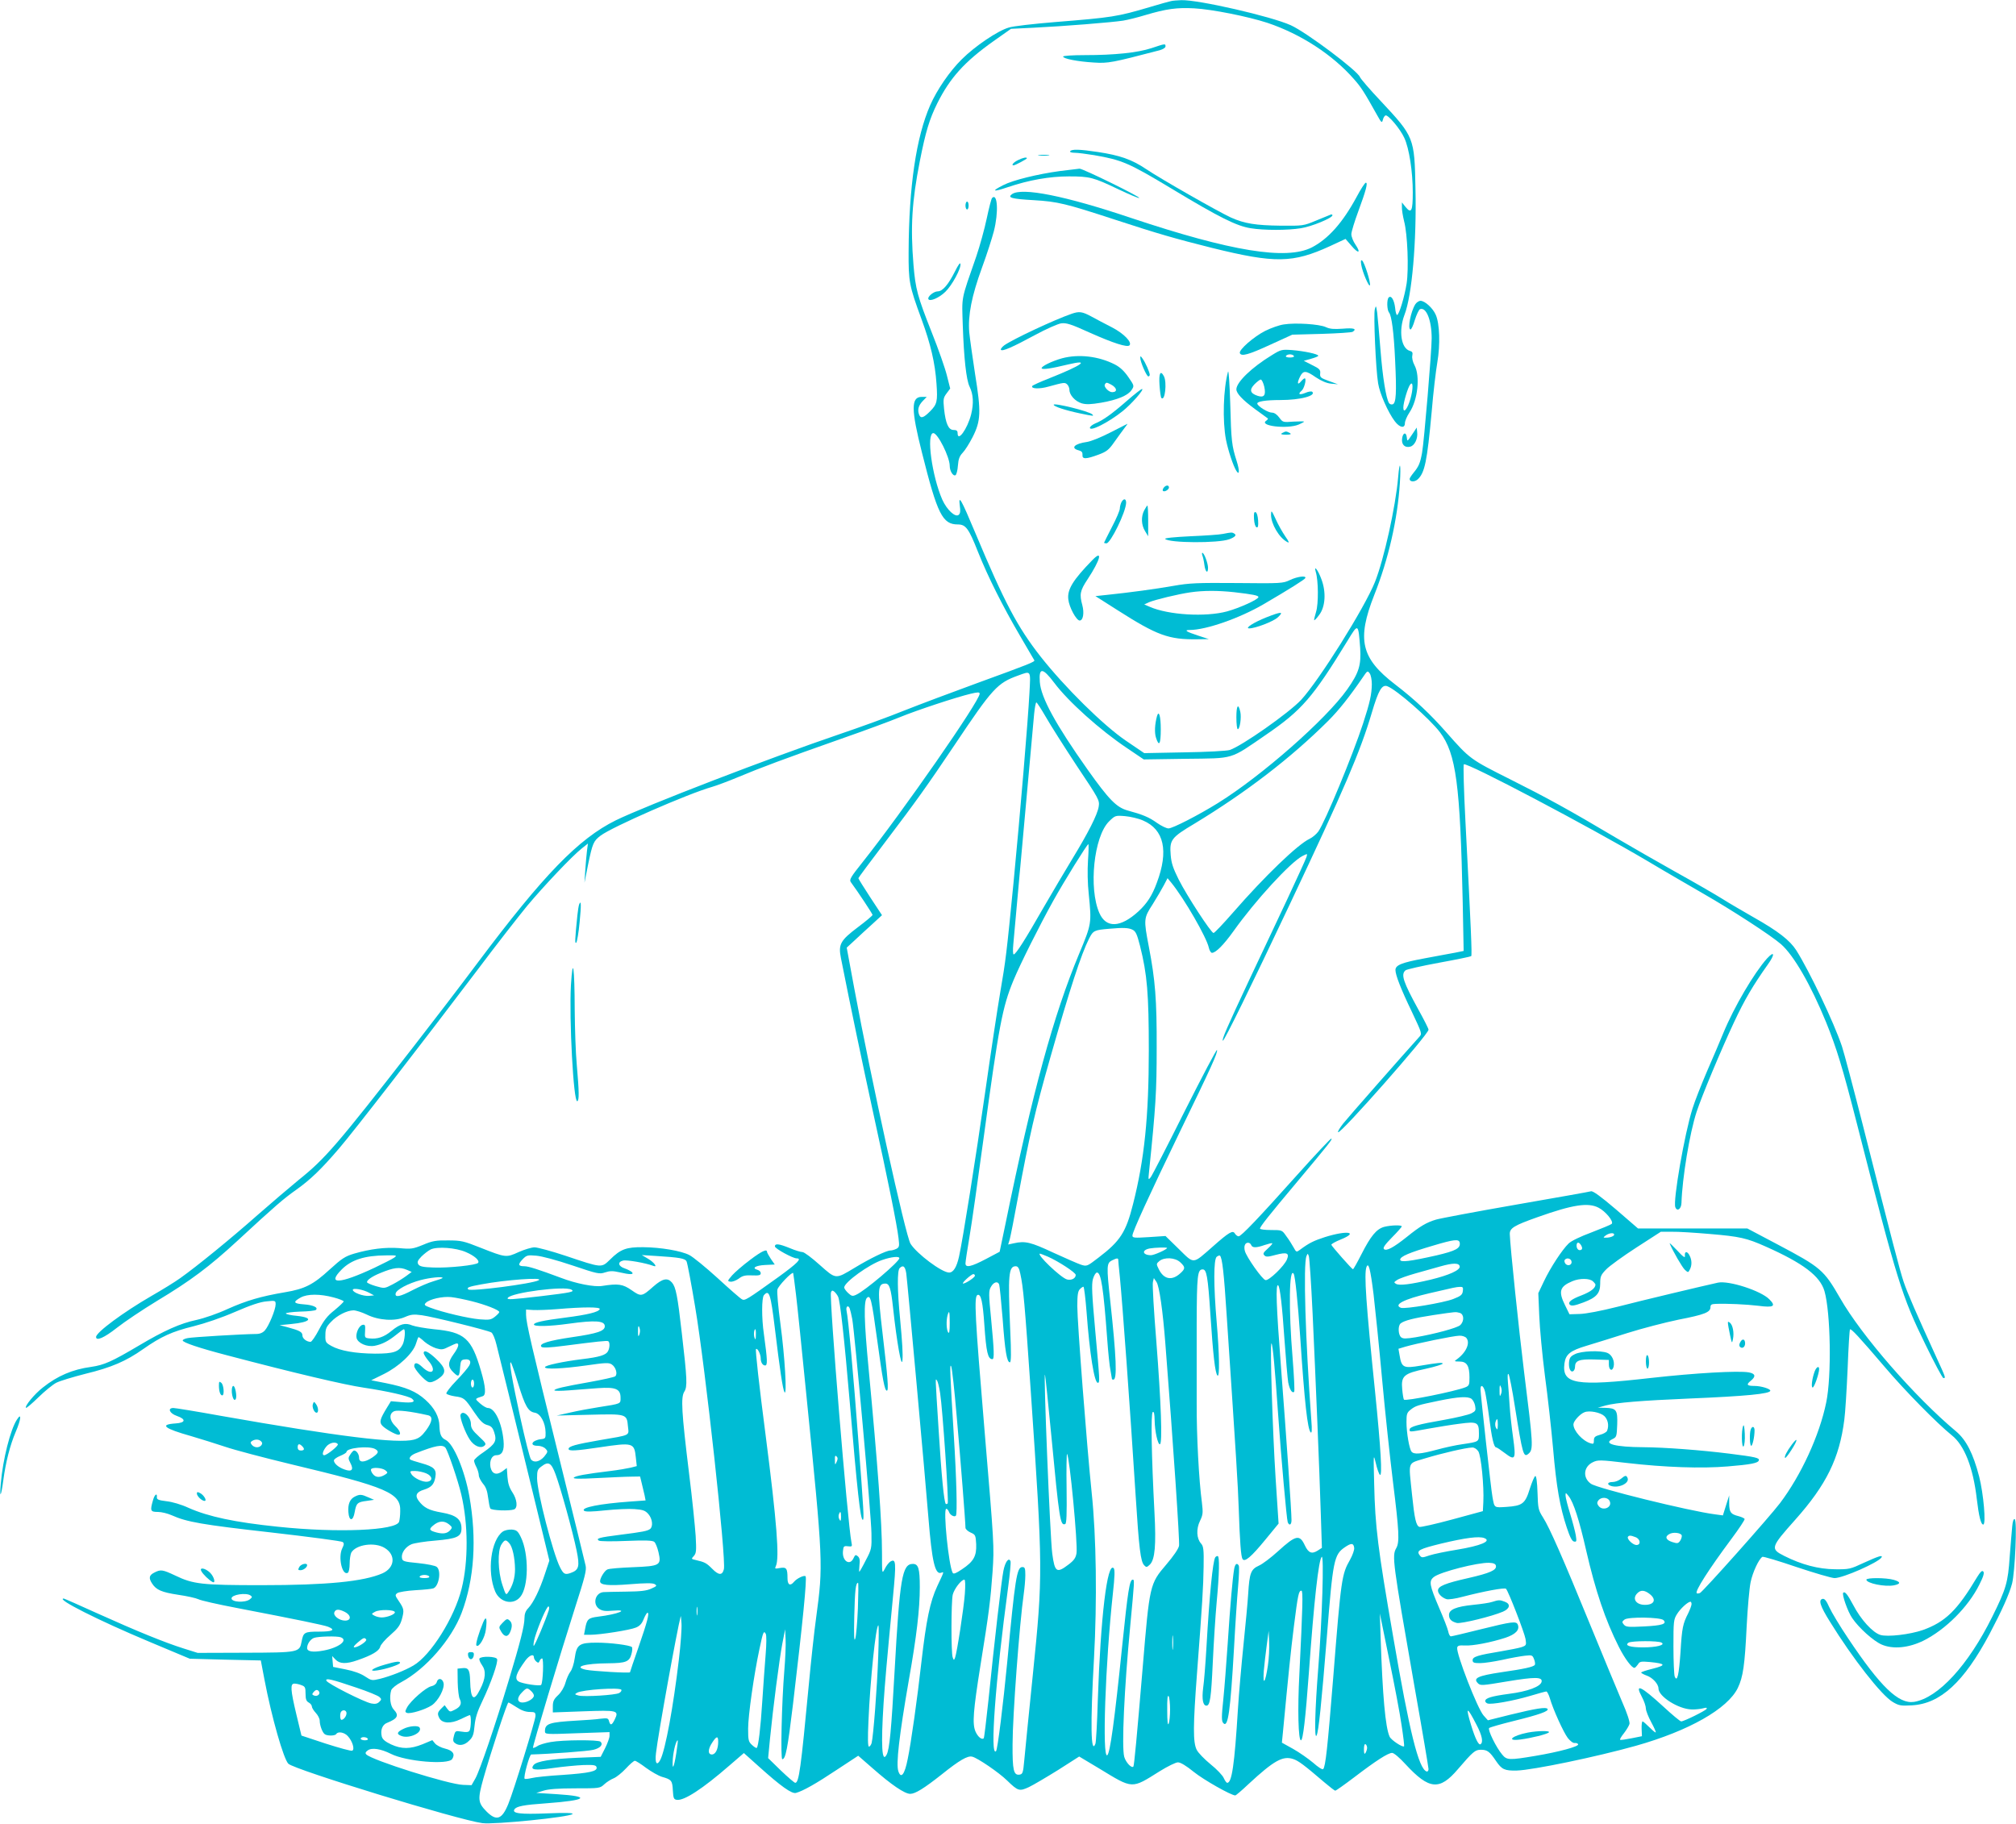 <?xml version="1.0" standalone="no"?>
<!DOCTYPE svg PUBLIC "-//W3C//DTD SVG 20010904//EN"
 "http://www.w3.org/TR/2001/REC-SVG-20010904/DTD/svg10.dtd">
<svg version="1.0" xmlns="http://www.w3.org/2000/svg"
 width="1280pt" height="1158pt" viewBox="0 0 1280 1158"
 preserveAspectRatio="xMidYMid meet">
<g transform="translate(0,1158) scale(0.1,-0.1)"
fill="#00bcd4" stroke="none">
<path d="M7435 11573 c-11 -2 -72 -19 -135 -38 -206 -61 -239 -66 -600 -95
-135 -11 -268 -26 -295 -35 -70 -20 -216 -119 -299 -202 -76 -75 -157 -193
-200 -291 -89 -203 -135 -515 -137 -927 -1 -194 3 -217 82 -432 58 -158 86
-278 95 -409 8 -113 4 -131 -42 -177 -40 -40 -58 -46 -68 -21 -12 31 -5 58 21
86 l27 28 -32 0 c-68 0 -68 -79 2 -355 98 -391 130 -455 228 -455 50 0 69 -26
127 -173 64 -161 160 -351 269 -537 46 -80 87 -148 89 -152 5 -10 -27 -23
-362 -145 -159 -58 -369 -137 -465 -175 -96 -39 -278 -105 -405 -148 -442
-150 -1234 -455 -1426 -549 -236 -117 -457 -345 -874 -901 -109 -146 -293
-386 -409 -535 -487 -626 -561 -712 -731 -848 -55 -45 -172 -145 -260 -222
-165 -146 -384 -325 -490 -400 -33 -24 -116 -75 -184 -114 -178 -103 -351
-231 -351 -260 0 -28 52 -5 132 58 48 38 163 115 255 171 213 128 332 217 512
383 239 221 293 267 371 322 90 64 159 130 272 262 90 104 522 662 880 1135
119 159 261 340 314 405 108 129 287 318 348 366 l39 31 -6 -45 c-3 -24 -8
-80 -11 -124 l-5 -80 23 116 c28 134 34 149 79 183 72 55 554 266 709 310 31
9 105 37 165 62 135 57 304 120 648 241 149 52 317 114 375 138 115 47 361
128 453 150 46 11 57 11 57 0 0 -46 -488 -748 -743 -1069 -76 -95 -86 -112
-75 -127 46 -62 138 -202 138 -208 0 -5 -42 -40 -94 -79 -110 -83 -124 -108
-107 -194 61 -309 137 -670 206 -988 94 -429 150 -706 160 -792 6 -50 5 -57
-13 -67 -12 -6 -29 -11 -39 -11 -25 0 -130 -51 -227 -110 -123 -74 -117 -74
-222 19 -49 44 -98 81 -109 81 -11 0 -47 11 -80 25 -69 28 -95 31 -95 11 0
-14 114 -76 138 -76 36 0 6 -30 -115 -118 -202 -145 -214 -152 -232 -142 -9 4
-79 65 -155 135 -77 70 -157 135 -179 146 -52 27 -182 49 -293 50 -107 1 -144
-12 -211 -79 -55 -53 -49 -54 -281 24 -90 30 -179 54 -198 54 -19 0 -65 -14
-101 -30 -79 -36 -81 -36 -243 28 -106 42 -122 46 -205 46 -77 1 -100 -3 -159
-28 -64 -26 -76 -28 -150 -21 -89 7 -185 -5 -288 -35 -57 -17 -78 -31 -154
-100 -105 -97 -159 -124 -284 -145 -154 -26 -245 -53 -364 -106 -62 -29 -149
-59 -199 -70 -101 -21 -206 -68 -364 -162 -174 -103 -222 -124 -304 -136 -119
-16 -214 -57 -307 -131 -53 -41 -117 -119 -107 -129 3 -3 38 27 78 66 40 39
91 81 114 93 23 12 107 37 185 57 165 40 258 80 367 157 114 80 185 112 320
145 72 18 178 54 263 91 99 43 161 64 201 67 55 6 57 5 57 -19 0 -33 -43 -137
-68 -165 -13 -15 -32 -23 -54 -23 -94 -1 -407 -20 -435 -26 -18 -3 -33 -10
-33 -15 0 -13 104 -48 280 -94 425 -112 747 -188 870 -206 149 -22 285 -53
306 -70 25 -21 4 -28 -65 -22 l-69 6 -24 -39 c-46 -75 -51 -94 -31 -116 19
-21 85 -58 103 -58 19 0 10 26 -20 55 -39 37 -41 81 -6 95 22 8 102 -1 213
-26 33 -7 29 -40 -12 -96 -27 -36 -44 -50 -77 -59 -101 -27 -482 20 -1225 151
-154 28 -291 50 -302 50 -39 0 -25 -34 21 -50 61 -21 57 -44 -7 -48 -105 -7
-74 -32 100 -81 61 -18 157 -48 214 -67 58 -20 244 -69 414 -110 620 -148 703
-184 698 -301 0 -26 -4 -56 -7 -65 -17 -56 -390 -72 -769 -32 -273 28 -442 64
-568 120 -45 21 -103 38 -140 42 -50 6 -62 11 -61 25 3 31 -15 18 -25 -20 -19
-66 -16 -73 32 -73 23 0 62 -10 87 -21 96 -43 193 -60 629 -109 244 -28 450
-55 457 -61 9 -8 9 -16 -3 -40 -28 -57 0 -177 36 -155 6 4 11 30 11 57 0 28 5
59 10 70 29 52 149 70 213 30 72 -44 64 -126 -15 -161 -120 -52 -351 -75 -768
-75 -377 0 -433 6 -547 61 -81 38 -92 40 -133 19 -34 -17 -37 -35 -14 -70 26
-40 60 -55 165 -71 56 -8 113 -21 128 -28 14 -8 125 -33 246 -56 390 -75 549
-108 578 -119 50 -20 30 -31 -57 -31 -93 0 -100 -4 -111 -63 -13 -69 -17 -70
-358 -71 l-302 -1 -89 28 c-118 37 -295 109 -548 223 -114 52 -210 94 -213 94
-55 0 220 -139 545 -275 l255 -107 225 -6 226 -5 23 -121 c46 -242 122 -506
152 -535 42 -39 1079 -357 1232 -377 75 -10 553 38 572 58 7 7 -42 9 -162 4
-170 -7 -223 0 -207 25 12 20 59 29 202 39 261 19 289 44 65 58 l-128 8 45 14
c31 10 93 15 202 15 155 0 157 0 185 26 15 14 42 31 60 38 17 7 52 35 77 62
25 27 50 49 57 49 6 0 38 -20 71 -45 33 -24 78 -50 101 -57 60 -17 66 -23 69
-86 3 -50 6 -57 25 -60 46 -7 164 70 332 216 l94 81 96 -86 c139 -125 209
-175 235 -167 44 12 126 58 258 146 l137 90 93 -81 c117 -103 202 -161 237
-161 32 0 87 34 201 124 111 89 164 120 193 112 34 -8 170 -101 221 -151 70
-68 78 -70 139 -42 29 14 112 63 186 109 l133 85 127 -76 c217 -132 203 -131
385 -17 50 31 101 56 115 56 17 0 53 -22 101 -61 62 -50 237 -149 263 -149 4
0 42 32 84 72 162 150 218 181 284 159 33 -11 67 -36 199 -149 33 -28 64 -52
68 -52 4 0 58 38 120 85 139 106 215 155 241 155 11 0 47 -30 86 -73 149 -161
215 -167 331 -31 96 112 110 124 146 124 41 0 56 -11 97 -72 36 -53 54 -62
132 -60 101 3 506 87 755 157 337 95 584 235 648 368 33 69 44 142 56 392 6
116 17 241 25 279 13 63 52 147 75 161 5 3 103 -26 217 -65 114 -38 223 -70
241 -70 54 0 278 99 298 131 11 18 -20 8 -110 -33 -88 -41 -94 -43 -186 -42
-104 1 -211 29 -322 85 -89 45 -86 54 70 229 197 221 281 390 312 636 6 43 15
189 21 324 5 134 12 247 15 249 7 7 58 -48 221 -239 129 -152 331 -357 425
-433 80 -63 136 -205 159 -404 13 -109 26 -163 41 -163 19 0 2 195 -26 305
-38 146 -82 232 -146 286 -260 217 -600 607 -737 847 -103 179 -122 195 -396
340 l-193 102 -347 0 -347 0 -140 121 c-96 82 -146 118 -158 115 -9 -3 -224
-41 -477 -85 -253 -44 -481 -87 -508 -95 -60 -18 -101 -42 -185 -110 -84 -67
-130 -92 -145 -77 -8 8 6 28 51 74 34 34 62 66 62 70 0 10 -69 8 -112 -3 -49
-14 -85 -58 -144 -174 -27 -53 -51 -96 -54 -95 -7 1 -133 144 -137 155 -1 5
25 20 60 34 118 48 39 59 -101 15 -71 -23 -100 -37 -159 -81 -22 -16 -23 -15
-40 16 -10 18 -30 50 -46 71 -27 39 -27 39 -97 39 -39 0 -70 4 -70 9 0 12 55
82 235 296 206 246 229 275 217 275 -5 0 -101 -102 -213 -227 -248 -277 -358
-393 -375 -393 -7 0 -17 8 -23 17 -13 24 -37 10 -142 -83 -129 -113 -115 -112
-214 -15 l-85 83 -105 -7 c-94 -6 -105 -5 -105 10 0 23 105 253 297 650 203
418 246 512 240 528 -2 7 -94 -168 -205 -388 -110 -220 -207 -409 -216 -420
-15 -19 -16 -17 -11 30 43 418 49 514 49 790 1 308 -9 432 -50 645 -33 173
-33 180 25 269 26 42 58 96 71 121 l23 44 24 -29 c83 -102 224 -347 238 -412
4 -18 13 -33 20 -33 24 0 74 50 137 138 138 194 362 438 438 477 32 16 32 16
25 -7 -4 -13 -59 -133 -122 -268 -64 -135 -171 -364 -240 -509 -143 -305 -176
-381 -169 -389 7 -6 178 343 426 868 344 728 447 968 520 1215 42 142 64 180
98 168 59 -22 270 -207 335 -293 102 -135 128 -332 144 -1076 l6 -312 -54 -11
c-30 -5 -117 -22 -194 -36 -146 -27 -185 -43 -185 -74 0 -32 35 -122 104 -265
65 -138 66 -140 47 -160 -109 -121 -453 -512 -483 -550 -21 -27 -36 -51 -32
-55 14 -14 574 621 574 651 0 7 -29 64 -64 127 -97 177 -113 224 -82 250 7 6
103 28 212 48 110 20 202 39 205 42 6 6 -1 169 -37 863 -10 191 -14 351 -10
355 16 16 801 -398 1173 -618 105 -63 263 -154 349 -204 178 -102 428 -264
492 -320 81 -71 189 -258 286 -495 68 -168 105 -289 196 -645 259 -1012 285
-1095 435 -1402 57 -117 108 -213 114 -213 16 0 16 0 -45 133 -125 273 -183
406 -207 477 -25 75 -67 236 -263 1010 -58 228 -116 447 -129 486 -51 152
-205 475 -290 610 -41 64 -116 122 -270 209 -66 38 -156 90 -200 118 -43 27
-176 104 -295 170 -118 66 -285 162 -370 212 -315 187 -451 261 -680 376 -255
128 -257 129 -405 297 -104 118 -199 208 -328 307 -216 166 -243 284 -132 566
91 229 148 480 163 711 8 126 -1 155 -11 36 -16 -185 -90 -520 -147 -663 -66
-165 -354 -624 -469 -749 -79 -84 -377 -293 -453 -318 -18 -6 -148 -13 -288
-15 l-255 -5 -115 78 c-146 99 -390 341 -543 535 -148 189 -229 343 -414 784
-90 215 -109 249 -99 174 5 -34 3 -49 -7 -58 -22 -18 -75 32 -104 96 -66 150
-103 423 -57 423 28 0 104 -152 104 -208 0 -33 22 -68 37 -59 6 4 13 31 15 61
3 42 11 61 30 81 14 14 42 58 63 99 53 104 55 160 16 401 -16 105 -33 224 -37
265 -9 107 15 230 81 411 31 84 64 188 75 230 31 120 24 247 -11 212 -5 -5
-20 -64 -34 -130 -14 -67 -44 -175 -66 -240 -100 -288 -92 -248 -86 -443 7
-203 22 -342 43 -385 24 -49 27 -106 10 -176 -24 -93 -86 -179 -86 -119 0 15
-7 20 -26 20 -32 0 -50 41 -60 134 -6 60 -5 70 16 98 l23 31 -21 83 c-11 45
-54 168 -96 273 -91 230 -103 275 -116 428 -20 243 -10 405 40 659 37 188 61
267 111 368 81 162 173 264 356 394 l112 79 143 7 c189 9 499 34 569 45 31 5
94 21 140 35 135 40 201 49 312 43 112 -6 342 -52 464 -92 212 -71 414 -202
551 -359 44 -50 63 -79 145 -226 28 -50 31 -53 37 -31 3 14 11 26 17 28 16 6
93 -85 119 -142 31 -66 54 -215 54 -347 0 -119 -9 -137 -46 -92 l-23 29 0 -30
c-1 -16 6 -57 14 -90 22 -83 30 -302 16 -395 -13 -83 -48 -200 -61 -200 -4 0
-10 20 -12 45 -6 51 -25 82 -41 66 -13 -13 -11 -79 2 -95 17 -20 31 -128 39
-306 10 -204 6 -269 -15 -277 -8 -3 -19 0 -24 8 -19 32 -40 161 -54 337 -8
103 -18 210 -21 237 -7 46 -8 48 -15 21 -9 -33 6 -383 21 -470 10 -65 64 -186
106 -241 31 -41 64 -47 64 -12 0 13 13 44 29 68 53 79 69 231 32 300 -11 20
-17 46 -14 61 4 19 0 26 -15 30 -56 15 -73 127 -35 228 48 123 78 466 70 804
-6 323 -8 327 -221 555 -69 73 -128 142 -131 151 -13 39 -340 285 -440 330
-124 56 -586 162 -694 159 -25 -1 -55 -3 -66 -6z m1520 -2526 c-18 -63 -45
-96 -45 -55 0 32 29 129 44 147 19 24 19 -29 1 -92z m-319 -1581 c7 -110 -8
-158 -82 -263 -135 -191 -544 -550 -821 -722 -126 -78 -288 -161 -314 -161
-13 0 -46 16 -73 35 -50 36 -91 53 -187 79 -70 20 -117 67 -254 260 -203 287
-296 457 -303 556 -7 94 18 92 92 -6 88 -118 292 -301 463 -415 l105 -71 267
4 c313 4 275 -8 511 154 226 155 295 235 516 596 68 112 68 112 80 -46z m74
-230 c-1 -64 -11 -113 -56 -251 -65 -199 -241 -625 -284 -685 -12 -16 -36 -37
-55 -46 -75 -35 -285 -237 -487 -469 -62 -71 -117 -129 -123 -129 -15 0 -169
236 -221 339 -36 72 -47 105 -51 156 -8 96 3 111 149 198 330 200 614 418 851
654 69 69 136 154 221 278 27 40 29 42 42 24 8 -10 14 -42 14 -69z m-2174 -58
c-9 -172 -57 -746 -101 -1203 -44 -449 -49 -491 -85 -700 -16 -93 -59 -377
-95 -630 -60 -420 -142 -936 -166 -1044 -15 -67 -36 -101 -63 -101 -46 0 -205
119 -245 183 -32 53 -249 1039 -357 1621 l-48 259 50 46 c27 25 77 72 112 103
l62 57 -75 114 c-41 63 -75 117 -75 121 0 3 78 108 173 233 194 256 260 348
436 610 244 365 273 396 406 444 83 30 79 36 71 -113z m104 -150 c29 -51 118
-191 197 -311 141 -211 145 -218 139 -258 -8 -52 -67 -167 -168 -333 -44 -72
-125 -210 -181 -306 -116 -203 -177 -300 -191 -300 -5 0 -6 28 -2 68 7 82 123
1358 132 1460 4 39 10 72 14 72 4 0 31 -42 60 -92z m618 -658 c133 -57 163
-193 87 -395 -30 -82 -62 -131 -117 -182 -114 -104 -205 -108 -248 -10 -69
157 -35 485 61 581 39 38 40 39 102 34 34 -3 86 -15 115 -28z m-350 -252 c-4
-63 -3 -148 5 -218 18 -182 18 -186 -61 -375 -164 -393 -296 -876 -467 -1711
l-38 -182 -87 -46 c-95 -50 -130 -57 -130 -28 0 10 11 85 25 166 14 81 54 364
90 629 98 719 119 831 190 1003 44 106 166 349 251 502 71 128 216 361 224
362 3 0 2 -46 -2 -102z m282 -441 c21 -10 29 -28 48 -102 46 -182 56 -306 56
-665 0 -420 -28 -692 -100 -975 -45 -179 -81 -235 -219 -340 -73 -56 -74 -57
-112 -45 -21 7 -100 42 -177 77 -141 66 -177 75 -248 59 l-37 -8 10 33 c5 19
28 133 50 254 77 413 108 550 209 905 123 432 194 649 244 749 27 53 33 56
131 64 87 8 121 6 145 -6z m2959 -1765 c44 -22 99 -88 84 -103 -5 -5 -63 -29
-128 -54 -70 -26 -129 -54 -146 -71 -41 -40 -114 -151 -156 -239 l-36 -76 6
-142 c3 -78 19 -250 36 -382 18 -132 41 -341 52 -464 21 -243 43 -369 87 -501
20 -60 33 -86 46 -88 16 -3 17 1 11 40 -4 23 -20 85 -36 137 -16 51 -29 103
-29 115 0 20 1 20 20 -4 31 -40 67 -151 111 -345 59 -256 121 -441 208 -613
37 -73 81 -132 98 -132 5 0 14 10 22 21 12 20 19 21 77 16 100 -10 105 -20 19
-42 -41 -10 -75 -21 -75 -25 0 -3 16 -12 35 -19 38 -13 75 -54 75 -82 0 -51
127 -131 210 -133 25 -1 58 3 73 7 21 6 27 5 22 -4 -8 -12 -143 -79 -161 -79
-6 0 -57 42 -113 94 -145 133 -184 150 -136 61 14 -26 25 -59 25 -73 0 -14 16
-54 35 -89 19 -35 31 -63 27 -63 -5 0 -23 16 -42 35 -19 19 -37 35 -41 35 -4
0 -7 -21 -6 -47 l2 -47 -65 -13 c-35 -7 -68 -12 -73 -10 -5 1 6 20 23 41 17
22 33 49 36 60 3 13 -15 69 -47 141 -28 66 -118 282 -199 480 -178 435 -261
624 -303 690 -30 47 -32 57 -35 158 -2 68 -8 107 -14 105 -6 -2 -21 -38 -35
-81 -29 -95 -47 -108 -148 -115 -80 -5 -76 -8 -89 63 -8 37 -76 656 -76 684 0
34 19 24 29 -16 5 -21 17 -94 26 -163 16 -128 30 -190 44 -190 5 0 29 -16 55
-36 67 -51 72 -41 53 98 -9 62 -19 154 -22 203 -3 50 -8 117 -11 150 -3 38 -2
56 4 50 5 -5 24 -100 41 -210 48 -299 54 -322 85 -296 33 27 31 54 -28 526
-31 250 -88 793 -90 869 -1 38 27 55 177 108 222 79 320 94 386 60z m706 -167
c191 -16 235 -26 356 -80 238 -106 345 -187 373 -283 39 -136 46 -540 11 -707
-43 -210 -160 -463 -294 -640 -66 -87 -490 -563 -508 -570 -9 -3 -18 -4 -20
-1 -13 12 76 151 221 346 47 63 84 119 83 125 -2 5 -19 13 -38 18 -51 13 -59
24 -60 81 l0 51 -20 -63 -20 -64 -52 7 c-162 21 -747 165 -786 194 -54 38 -47
109 13 137 31 15 46 15 215 -5 242 -28 474 -36 641 -22 146 12 192 21 197 38
6 16 -19 22 -186 43 -184 23 -411 40 -548 41 -176 1 -257 22 -196 51 27 13 28
16 31 93 3 93 -5 104 -77 106 l-46 1 50 14 c66 18 225 31 530 44 361 15 515
30 515 50 0 12 -59 30 -100 30 -48 0 -55 8 -25 32 35 28 31 46 -11 54 -65 12
-342 -4 -619 -35 -482 -55 -569 -40 -552 92 8 58 36 81 140 112 51 15 168 52
260 81 92 29 238 67 325 85 165 32 202 47 202 79 0 16 7 20 33 21 70 3 196 -3
271 -12 98 -13 114 -3 70 41 -54 55 -257 120 -326 106 -87 -19 -491 -115 -637
-153 -107 -27 -202 -45 -241 -46 l-65 -2 -27 55 c-45 90 -36 121 45 155 47 20
111 19 131 -1 9 -8 16 -18 16 -20 0 -23 -30 -46 -89 -69 -64 -24 -89 -44 -74
-59 10 -10 30 -7 86 14 83 31 107 58 107 120 0 45 4 55 38 90 20 21 107 84
192 139 l155 100 70 0 c39 1 147 -6 240 -14z m-607 -7 c-3 -7 -20 -14 -39 -16
-32 -2 -33 -1 -15 13 24 18 59 20 54 3z m-980 -48 c6 -36 -24 -52 -147 -81
-169 -38 -231 -46 -231 -27 0 20 59 45 209 89 134 40 164 43 169 19z m-1324
-15 c7 -19 32 -19 86 0 24 8 45 13 48 11 2 -3 -11 -18 -30 -35 -27 -24 -31
-32 -20 -42 10 -11 23 -10 71 3 72 19 89 12 72 -29 -17 -42 -115 -136 -136
-131 -20 3 -122 148 -131 185 -4 13 -4 30 0 38 7 19 32 19 40 0z m2096 -4 c7
-13 7 -22 0 -26 -15 -9 -30 4 -30 26 0 25 16 25 30 0z m-7082 -41 c54 -23 88
-53 78 -68 -9 -15 -190 -34 -285 -30 -66 2 -86 7 -95 20 -8 14 -5 24 19 49 17
17 44 38 60 46 42 19 159 11 223 -17z m4452 26 c0 -9 -82 -46 -103 -46 -54 1
-60 33 -7 43 33 6 110 8 110 3z m-757 -55 c66 -29 177 -101 177 -116 0 -22
-27 -36 -55 -29 -39 10 -200 164 -171 164 2 0 25 -9 49 -19z m1681 -361 c20
-429 43 -986 52 -1271 l7 -217 -26 -17 c-38 -24 -59 -16 -82 32 -33 72 -57 67
-171 -37 -44 -40 -98 -81 -121 -91 -51 -23 -60 -47 -68 -179 -3 -52 -17 -198
-30 -325 -13 -126 -29 -309 -35 -405 -22 -359 -39 -470 -68 -470 -5 0 -15 14
-22 30 -7 17 -45 57 -84 88 -39 32 -79 73 -88 92 -24 47 -23 154 2 485 34 448
40 546 42 677 2 110 -1 130 -16 147 -29 32 -32 93 -7 144 19 40 20 51 12 118
-19 141 -34 425 -33 629 0 113 0 341 0 507 1 305 5 343 38 343 25 0 33 -43 49
-285 17 -258 30 -374 45 -389 15 -15 12 139 -5 339 -20 232 -20 398 0 415 9 7
18 10 21 7 14 -14 25 -105 43 -387 60 -897 71 -1069 76 -1220 7 -210 14 -303
24 -319 14 -22 55 13 146 124 l83 101 -19 290 c-19 296 -37 863 -26 854 8 -7
22 -161 42 -450 20 -284 54 -665 61 -685 10 -25 24 -17 24 13 0 55 -31 506
-66 962 -31 402 -36 545 -18 528 11 -12 25 -131 39 -339 9 -127 20 -251 24
-276 9 -46 25 -72 38 -60 4 4 -1 101 -10 215 -26 307 -22 581 7 534 9 -15 26
-174 41 -397 28 -423 47 -591 67 -610 7 -7 9 15 4 75 -38 519 -52 992 -31
1044 8 19 8 19 15 0 4 -10 15 -174 24 -364z m-5832 354 c-13 -9 -69 -37 -125
-64 -222 -104 -305 -108 -207 -10 61 61 145 88 280 89 71 1 73 0 52 -15z
m1133 -49 c160 -54 171 -56 207 -44 30 10 50 10 89 1 69 -16 97 -16 81 1 -7 6
-27 17 -45 23 -42 14 -48 41 -11 50 23 6 144 -15 193 -34 29 -11 3 24 -35 46
l-39 23 95 -6 c142 -9 180 -15 189 -34 5 -9 30 -140 55 -291 64 -380 198
-1603 182 -1664 -10 -40 -33 -39 -74 3 -37 37 -46 42 -106 56 -27 6 -28 7 -11
25 16 18 17 33 12 127 -4 60 -22 239 -42 398 -48 393 -53 483 -30 519 20 31
18 79 -16 371 -27 239 -38 293 -63 322 -28 32 -60 25 -118 -26 -73 -65 -78
-65 -138 -23 -56 39 -85 43 -187 27 -49 -8 -164 14 -263 52 -142 53 -205 73
-230 73 -40 0 -43 11 -13 43 26 27 32 29 88 24 36 -3 129 -28 230 -62z m2075
46 c0 -22 -218 -207 -274 -232 -23 -11 -29 -9 -51 11 -14 13 -25 29 -25 35 0
33 158 147 242 175 58 20 108 25 108 11z m1390 -10 c0 -5 4 -53 10 -107 17
-175 63 -803 100 -1384 22 -346 32 -426 55 -449 13 -14 17 -13 36 5 32 32 40
124 29 329 -19 361 -24 632 -11 639 8 5 11 -10 12 -51 1 -72 21 -159 34 -153
16 8 7 264 -23 650 -16 195 -26 366 -22 380 l6 25 17 -25 c18 -28 40 -184 56
-390 50 -638 92 -1259 87 -1285 -4 -20 -35 -65 -81 -119 -105 -123 -106 -127
-150 -656 -37 -440 -54 -622 -59 -627 -12 -12 -48 27 -58 62 -17 62 0 431 38
830 27 289 28 295 16 295 -20 0 -31 -71 -67 -421 -48 -469 -77 -683 -95 -694
-33 -20 -12 584 36 1028 12 107 13 152 5 160 -41 41 -83 -307 -101 -843 -4
-140 -11 -263 -15 -272 -29 -74 -33 122 -9 542 20 364 15 773 -15 1055 -31
301 -91 1078 -91 1182 0 70 4 95 16 107 8 9 19 16 23 16 4 0 13 -73 20 -162
19 -259 49 -448 71 -448 14 0 13 12 -16 330 -21 231 -24 293 -15 328 7 24 18
42 26 42 26 0 41 -98 65 -424 6 -83 15 -172 21 -199 5 -28 9 -51 9 -53 0 -2 4
-4 9 -4 25 0 19 143 -20 502 -24 219 -23 238 11 255 30 15 40 16 40 4z m394
-16 c32 -30 33 -40 1 -69 -54 -50 -106 -40 -138 26 -16 32 -16 34 4 51 32 26
100 23 133 -8z m2483 9 c8 -22 -18 -37 -36 -20 -7 8 -10 19 -7 25 10 16 36 13
43 -5z m-709 -35 c4 -23 -65 -55 -184 -84 -127 -30 -198 -39 -220 -27 -15 9
-15 11 7 25 13 9 65 27 114 41 50 14 122 34 160 45 81 23 119 23 123 0z m-547
-177 c10 -86 35 -328 54 -537 19 -209 51 -506 70 -660 38 -306 42 -377 20
-415 -28 -49 -23 -85 115 -874 50 -281 90 -519 90 -529 0 -10 -6 -17 -12 -15
-51 17 -109 253 -212 853 -98 565 -115 702 -121 970 -5 193 -5 198 10 136 8
-36 20 -69 26 -75 17 -16 6 168 -30 524 -58 564 -71 752 -55 795 13 34 25 -13
45 -173z m-2967 133 c8 -60 121 -1303 141 -1555 22 -274 42 -361 81 -346 19 7
20 11 -25 -85 -46 -98 -70 -215 -101 -484 -25 -224 -66 -516 -87 -615 -19 -97
-42 -127 -59 -77 -16 45 5 225 66 577 50 281 70 454 70 593 0 118 -9 147 -44
147 -68 0 -83 -88 -116 -680 -21 -376 -32 -497 -51 -532 -30 -56 -36 60 -19
327 10 144 16 218 60 679 21 217 19 243 -18 220 -9 -6 -25 -26 -34 -45 -18
-34 -18 -34 -18 101 0 191 -27 556 -85 1170 -29 301 -32 432 -10 450 22 19 29
-8 64 -265 35 -257 48 -325 62 -325 12 0 6 81 -27 360 -34 288 -32 320 18 320
25 0 35 -31 48 -152 24 -221 55 -396 60 -333 3 39 -1 111 -15 259 -18 183 -19
308 -3 324 22 22 35 12 42 -33z m724 -2 c19 -86 28 -184 67 -753 77 -1128 77
-1160 13 -1790 -26 -256 -51 -503 -55 -550 -7 -77 -10 -85 -30 -88 -37 -5 -45
27 -44 192 0 180 44 766 71 956 5 36 10 89 10 118 0 45 -3 52 -19 52 -35 0
-46 -71 -96 -605 -25 -260 -61 -555 -71 -564 -40 -40 -4 446 77 1042 11 82 18
156 15 164 -11 27 -34 -4 -45 -60 -12 -58 -58 -456 -95 -821 -14 -131 -27
-240 -30 -243 -12 -12 -38 9 -53 44 -20 49 -14 129 32 418 54 333 64 415 77
595 11 163 10 172 -51 898 -61 728 -68 852 -44 860 22 7 33 -46 43 -192 12
-172 22 -216 51 -216 13 0 11 55 -8 253 -16 159 -16 181 -2 205 17 32 44 40
53 16 3 -9 13 -107 22 -218 15 -207 27 -276 46 -276 8 0 9 56 2 208 -15 348
-10 402 35 402 14 0 22 -12 29 -47z m-3894 24 l30 -13 -35 -26 c-19 -14 -57
-38 -86 -53 -52 -27 -52 -27 -108 -11 -30 9 -55 20 -55 25 0 14 33 37 85 58
85 35 122 40 169 20z m2470 -157 c9 -74 38 -358 65 -630 108 -1076 108 -1085
63 -1420 -12 -85 -33 -279 -47 -430 -50 -528 -62 -620 -86 -620 -5 0 -46 35
-91 78 l-81 79 12 124 c19 193 59 501 78 602 l18 92 3 -65 c2 -36 -2 -123 -8
-195 -17 -206 -25 -565 -13 -565 21 0 34 68 68 350 62 522 89 795 80 811 -7
10 -55 -12 -74 -35 -24 -29 -41 -19 -41 23 0 63 -7 72 -48 65 -32 -6 -34 -5
-26 12 24 50 6 280 -64 824 -43 330 -67 549 -62 554 9 9 30 -32 30 -59 0 -25
12 -45 28 -45 16 0 15 33 -8 200 -15 103 -14 228 0 246 34 39 43 9 70 -212 31
-258 50 -386 61 -404 17 -26 2 228 -26 435 -14 105 -23 202 -19 217 4 22 92
114 100 105 1 -1 9 -63 18 -137z m1136 120 c0 -11 -59 -50 -75 -50 -13 1 52
60 65 60 6 0 10 -5 10 -10z m-3380 -14 c0 -3 -26 -12 -57 -21 -32 -9 -91 -35
-132 -56 -82 -43 -114 -49 -109 -22 4 24 79 64 158 85 60 16 140 24 140 14z
m610 -15 c-39 -22 -432 -73 -447 -58 -11 12 2 17 83 32 154 29 401 47 364 26z
m5868 -68 c-3 -24 -12 -32 -61 -51 -61 -24 -307 -65 -332 -56 -50 19 19 55
178 92 171 40 168 39 195 41 20 1 23 -3 20 -26z m-6943 -12 l30 -16 -31 -3
c-36 -4 -104 21 -104 38 0 14 65 3 105 -19z m1284 20 c21 -13 -2 -18 -194 -41
-190 -22 -219 -24 -211 -11 22 34 363 78 405 52z m1692 -44 c13 -23 40 -268
74 -667 48 -568 68 -750 83 -750 9 0 7 43 -29 515 -29 387 -63 767 -74 812 -6
27 10 40 20 15 3 -9 11 -39 16 -67 15 -81 121 -1251 122 -1360 2 -97 1 -102
-36 -172 -20 -40 -39 -73 -41 -73 -2 0 -1 19 1 43 4 31 1 46 -11 56 -13 11
-17 9 -27 -13 -23 -50 -72 -18 -67 43 3 33 5 36 31 33 27 -3 29 -2 23 25 -24
116 -142 1555 -130 1587 5 13 9 14 21 5 8 -7 19 -21 24 -32z m-3203 -5 c35 -9
64 -21 64 -25 0 -5 -27 -30 -58 -56 -45 -35 -68 -65 -99 -124 -22 -42 -46 -77
-53 -77 -25 0 -52 21 -52 41 0 21 -17 31 -95 52 l-50 13 73 7 c127 12 147 40
37 52 -36 3 -67 10 -70 15 -3 4 37 10 89 12 52 1 98 6 102 11 16 15 -18 31
-76 35 -68 5 -72 15 -20 44 43 23 122 23 208 0z m877 -24 c88 -22 175 -56 175
-69 0 -4 -12 -17 -27 -29 -25 -20 -36 -22 -98 -17 -71 6 -234 44 -313 74 -38
14 -41 18 -28 31 23 23 106 42 161 36 28 -3 86 -15 130 -26z m813 -50 c-7 -19
-78 -36 -218 -54 -142 -18 -200 -31 -200 -44 0 -14 98 -12 220 5 172 24 230
19 230 -16 0 -30 -47 -46 -205 -69 -151 -22 -217 -42 -197 -62 7 -7 53 -5 144
7 209 27 272 34 280 29 11 -7 10 -42 -2 -64 -13 -24 -55 -37 -165 -50 -120
-15 -235 -39 -235 -51 0 -15 110 -10 261 11 125 18 145 19 164 6 25 -17 38
-61 21 -75 -6 -5 -78 -21 -161 -36 -170 -30 -225 -43 -225 -53 0 -4 42 -4 93
0 50 4 133 10 184 14 113 8 143 -5 143 -61 0 -39 7 -37 -140 -60 -52 -8 -133
-23 -180 -34 l-85 -19 205 5 c239 6 240 6 247 -74 6 -60 22 -53 -178 -87 -155
-27 -199 -39 -199 -56 0 -15 48 -12 195 10 215 32 222 30 232 -64 l6 -55 -39
-10 c-22 -5 -79 -15 -129 -21 -156 -19 -225 -31 -232 -43 -4 -7 39 -8 148 -2
85 4 181 9 213 9 l60 1 11 -45 c6 -25 14 -59 18 -76 l6 -31 -97 -7 c-195 -14
-314 -38 -294 -58 8 -8 49 -7 134 2 68 7 152 11 187 8 54 -4 68 -9 88 -32 25
-29 31 -77 11 -94 -17 -13 -47 -19 -190 -37 -134 -17 -156 -23 -136 -37 7 -5
83 -6 176 -2 120 5 166 3 176 -6 8 -6 20 -36 27 -66 19 -83 11 -88 -164 -95
-78 -3 -150 -9 -160 -14 -18 -7 -47 -54 -47 -75 0 -25 53 -30 190 -19 97 8
143 8 156 1 17 -10 15 -13 -21 -29 -31 -14 -68 -18 -160 -19 -66 -1 -130 -2
-142 -3 -54 -3 -73 -77 -28 -107 20 -13 40 -15 85 -11 114 10 32 -23 -93 -38
-63 -8 -71 -16 -82 -78 l-7 -37 41 0 c61 0 252 30 289 46 24 10 38 25 49 54 9
22 20 40 24 40 14 0 -1 -57 -57 -219 -30 -85 -54 -157 -54 -159 0 -7 -238 7
-280 16 -83 18 -8 40 142 41 112 1 134 10 147 58 6 20 7 41 3 45 -13 12 -135
28 -223 28 -112 0 -128 -12 -140 -99 -5 -35 -17 -73 -28 -86 -10 -13 -24 -45
-31 -70 -8 -28 -26 -59 -46 -78 -27 -25 -34 -39 -34 -71 l0 -39 193 7 c219 8
228 6 200 -52 -18 -37 -28 -40 -36 -11 -5 20 -11 21 -54 16 -26 -4 -95 -9
-153 -12 -172 -10 -200 -19 -200 -67 0 -20 2 -21 205 -13 l205 7 0 -24 c0 -12
-13 -48 -28 -78 l-28 -55 -149 -6 c-164 -7 -257 -22 -276 -45 -26 -32 4 -37
123 -20 62 9 149 17 193 19 67 2 80 -1 83 -15 5 -25 -45 -36 -218 -48 -85 -5
-173 -14 -195 -20 -22 -5 -41 -7 -44 -4 -9 9 31 154 42 154 115 3 365 21 396
30 43 11 62 33 44 51 -13 13 -240 12 -317 -2 -34 -6 -72 -17 -84 -26 -13 -8
-26 -13 -28 -11 -5 5 171 589 268 893 62 192 73 236 66 265 -4 19 -80 328
-168 685 -175 708 -210 858 -210 907 l0 33 47 -3 c27 -1 95 1 153 6 166 14
272 14 268 0z m-1479 -35 c75 -37 179 -44 243 -15 37 16 54 18 106 11 68 -9
416 -95 441 -109 9 -4 24 -39 33 -77 19 -73 192 -780 228 -928 12 -49 41 -170
65 -267 l43 -177 -28 -84 c-33 -101 -73 -183 -106 -218 -17 -17 -24 -37 -24
-63 0 -47 -25 -148 -100 -396 -85 -283 -183 -570 -211 -621 l-25 -44 -54 2
c-92 3 -577 156 -614 193 -8 8 -6 15 9 26 26 19 83 10 147 -22 96 -49 364 -71
389 -33 20 31 5 54 -44 66 -26 6 -55 21 -65 33 l-17 21 -62 -26 c-78 -31 -133
-32 -200 -1 -38 18 -54 32 -59 50 -10 41 4 76 34 87 67 27 77 47 42 84 -22 23
-29 80 -16 123 4 12 32 35 65 52 155 83 318 271 382 439 81 215 97 470 49 741
-30 166 -100 332 -150 357 -29 14 -38 35 -40 88 -1 59 -31 115 -89 167 -60 54
-123 80 -252 106 l-92 18 79 39 c97 48 186 132 205 193 7 23 14 42 17 42 2 0
20 -13 38 -30 19 -16 51 -34 73 -41 35 -10 44 -9 81 10 22 11 45 21 50 21 18
0 10 -27 -20 -68 -38 -53 -38 -81 0 -117 33 -32 37 -27 42 40 3 33 7 41 27 43
33 5 46 -11 30 -39 -7 -13 -43 -56 -82 -96 -38 -39 -66 -76 -63 -82 4 -5 28
-13 54 -17 59 -8 63 -12 123 -101 38 -56 57 -74 82 -81 26 -7 35 -16 45 -47
18 -54 6 -74 -67 -125 -34 -22 -61 -47 -61 -54 0 -8 7 -27 15 -42 8 -16 15
-39 15 -51 0 -12 12 -35 26 -53 19 -21 28 -47 33 -88 4 -31 10 -63 14 -70 9
-13 121 -17 151 -6 25 10 19 64 -11 109 -19 29 -28 56 -31 97 l-4 57 -28 -21
c-38 -27 -67 -17 -76 27 -7 40 9 75 36 75 39 0 53 29 47 94 -11 113 -55 206
-99 206 -10 0 -32 13 -50 29 -35 31 -35 29 17 46 22 7 19 58 -11 160 -60 208
-104 247 -298 265 -57 6 -119 17 -138 24 -45 19 -77 11 -133 -35 -47 -39 -89
-53 -141 -47 -28 3 -29 5 -26 46 2 37 0 43 -15 40 -24 -4 -46 -54 -39 -84 9
-33 66 -58 115 -49 46 9 86 29 138 71 23 19 44 34 47 34 12 0 6 -72 -8 -98
-24 -46 -58 -57 -175 -57 -124 1 -222 18 -277 49 -37 21 -39 25 -38 69 0 40 6
53 35 83 39 42 101 73 143 74 16 0 54 -12 85 -27z m3701 -55 c0 -51 -3 -68
-10 -58 -11 17 -13 73 -4 108 11 38 14 25 14 -50z m3238 66 c28 -8 30 -53 3
-78 -20 -18 -161 -56 -283 -77 -63 -10 -79 -10 -92 0 -19 16 -21 74 -3 88 22
18 83 34 208 53 149 22 139 21 167 14z m-5206 -102 c3 -9 1 -26 -3 -37 -6 -15
-8 -11 -8 18 -1 40 4 48 11 19z m737 -39 c0 -29 -2 -33 -8 -18 -7 18 -4 55 5
55 2 0 4 -17 3 -37z m4511 -18 c27 -32 -2 -95 -63 -138 -15 -10 -13 -12 20
-12 46 0 63 -27 63 -101 0 -47 -2 -53 -27 -63 -67 -26 -378 -89 -389 -78 -3 3
-8 32 -11 65 -8 86 9 101 150 131 59 13 107 28 107 33 0 8 -33 5 -139 -13
-111 -19 -122 -13 -135 67 l-7 40 43 13 c67 20 309 70 344 70 17 1 37 -6 44
-14z m-6020 -291 c44 -143 63 -177 106 -184 36 -6 67 -64 68 -125 1 -37 -1
-40 -29 -43 -58 -7 -76 -42 -22 -42 20 0 41 -8 51 -19 16 -17 15 -20 -9 -50
-29 -33 -65 -41 -84 -17 -7 8 -37 126 -67 263 -53 243 -74 364 -60 352 4 -4
25 -65 46 -135z m2784 -204 c25 -281 56 -677 56 -711 0 -8 15 -22 33 -30 30
-13 32 -17 35 -74 3 -75 -16 -110 -90 -159 -38 -26 -54 -32 -59 -23 -26 46
-62 407 -41 407 6 0 13 -9 17 -19 6 -20 34 -36 44 -25 10 9 4 238 -13 509 -24
390 -27 462 -17 440 6 -11 21 -153 35 -315z m601 -125 c51 -538 57 -573 88
-562 9 3 11 62 9 228 -2 123 0 221 3 217 16 -16 69 -574 60 -630 -5 -30 -16
-46 -52 -73 -74 -56 -86 -48 -102 70 -14 104 -57 1174 -46 1135 3 -8 20 -181
40 -385z m-3665 330 c0 -14 -4 -25 -10 -25 -5 0 -10 11 -10 25 0 14 5 25 10
25 6 0 10 -11 10 -25z m2959 -60 c16 -104 56 -693 48 -701 -4 -4 -9 -5 -12 -3
-11 12 -27 173 -45 463 -23 366 -22 332 -11 321 5 -6 14 -41 20 -80z m3561 -7
c-7 -19 -9 -15 -9 22 0 37 2 41 9 23 6 -14 6 -32 0 -45z m-187 -30 c9 -7 20
-27 23 -45 5 -28 3 -33 -24 -47 -17 -9 -94 -27 -171 -41 -169 -29 -221 -44
-221 -62 0 -16 -4 -17 121 6 57 10 146 25 196 31 112 15 123 10 123 -61 0 -54
2 -53 -105 -69 -38 -5 -112 -21 -163 -35 -104 -28 -145 -31 -160 -12 -14 17
-32 120 -32 188 0 50 3 60 26 78 32 25 43 29 179 57 127 26 184 29 208 12z
m843 -109 c23 -22 31 -60 18 -93 -3 -9 -24 -21 -45 -26 -32 -9 -39 -15 -39
-36 0 -22 -3 -24 -22 -18 -50 15 -108 79 -108 120 0 20 41 66 70 77 31 13 101
-1 126 -24z m-676 -56 c-1 -31 -3 -35 -11 -20 -6 9 -7 26 -4 37 10 30 15 24
15 -17z m-7852 -105 c8 -8 9 -15 1 -25 -15 -18 -44 -16 -60 3 -10 13 -10 17 2
25 20 12 43 11 57 -3z m487 -18 c6 -9 -69 -70 -87 -70 -15 0 -9 27 13 54 20
26 62 35 74 16z m-227 -12 c18 -18 15 -28 -8 -28 -13 0 -20 7 -20 20 0 23 10
26 28 8z m910 -10 c16 -21 80 -208 101 -298 44 -187 45 -426 2 -597 -45 -183
-196 -424 -306 -488 -54 -32 -146 -68 -214 -85 -50 -12 -53 -11 -94 16 -27 18
-71 34 -122 44 l-80 16 -3 34 -3 35 21 -22 c26 -28 68 -30 141 -4 90 31 136
58 143 85 3 13 32 47 65 75 46 40 61 60 72 98 16 58 15 67 -19 117 -24 35 -25
39 -9 51 9 6 61 15 114 18 54 3 106 8 115 12 35 14 51 112 21 136 -9 8 -60 18
-117 24 -94 9 -101 12 -104 33 -5 32 23 71 61 87 18 7 85 18 150 23 139 12
167 25 167 77 0 58 -33 85 -125 101 -82 14 -114 31 -147 75 -25 33 -14 56 33
70 47 15 65 33 73 79 9 50 -8 67 -87 89 -37 10 -70 21 -73 24 -10 10 7 28 34
39 127 50 171 58 190 36z m-447 -8 c27 -15 24 -26 -18 -55 -49 -32 -83 -33
-83 -2 0 23 -16 47 -32 47 -4 0 -15 -11 -23 -24 -15 -22 -15 -27 0 -56 22 -42
9 -57 -36 -41 -39 13 -69 39 -69 58 0 7 18 20 40 29 22 9 40 20 40 25 0 26
141 40 181 19z m7005 -15 c18 -27 37 -222 32 -322 l-3 -58 -195 -53 c-107 -29
-201 -50 -208 -47 -21 8 -31 51 -47 207 -22 218 -32 192 86 229 102 31 256 67
296 68 13 1 29 -9 39 -24z m-4074 -67 c-10 -22 -11 -21 -11 12 -1 26 2 31 11
22 8 -8 8 -17 0 -34z m-1785 -78 c31 -82 110 -367 134 -485 21 -102 15 -124
-39 -143 -35 -12 -44 -7 -66 36 -45 88 -146 480 -146 566 0 48 3 57 28 75 44
34 62 24 89 -49z m-1081 25 c16 -13 17 -16 4 -25 -34 -23 -63 -24 -82 0 -10
12 -15 26 -12 31 8 14 68 10 90 -6z m260 -20 c40 -17 44 -48 7 -53 -29 -4 -85
23 -101 48 -11 19 -10 20 23 20 20 0 52 -7 71 -15z m7513 -174 c23 -42 -46
-71 -72 -29 -8 12 -7 21 2 32 18 22 58 20 70 -3z m-4879 -103 c-1 -26 -3 -30
-10 -16 -6 9 -7 23 -4 32 9 25 14 19 14 -16z m-2489 -47 c20 -16 21 -21 10
-34 -20 -24 -46 -29 -91 -17 -44 12 -48 20 -22 42 36 32 71 35 103 9z m7827
-71 c1 -9 -4 -24 -11 -34 -12 -17 -18 -17 -50 -7 -40 13 -48 34 -19 50 24 15
76 9 80 -9z m-294 -10 c32 -12 36 -50 6 -50 -22 0 -62 38 -54 52 7 10 17 10
48 -2z m-960 -6 c49 -19 -22 -49 -175 -74 -68 -11 -146 -27 -173 -36 -47 -16
-50 -16 -63 2 -21 29 -1 39 137 73 155 37 240 48 274 35z m-826 -62 c2 -12
-10 -46 -26 -75 -53 -93 -57 -116 -107 -747 -36 -447 -49 -568 -64 -583 -5 -5
-33 13 -63 40 -31 26 -88 66 -127 88 l-72 40 6 60 c37 389 49 508 70 677 26
206 31 228 48 228 11 0 8 -100 -13 -529 -12 -223 -7 -421 10 -421 13 0 29 138
50 425 33 461 62 721 82 740 15 15 3 -391 -22 -705 -21 -265 -26 -456 -11
-430 13 23 31 200 66 633 38 482 45 516 114 563 41 28 55 27 59 -4z m900 -114
c5 -27 -36 -46 -176 -78 -147 -33 -192 -52 -192 -79 0 -20 25 -46 55 -55 12
-3 56 3 100 15 135 35 268 60 277 51 15 -15 117 -278 124 -319 6 -39 5 -41
-27 -52 -19 -6 -77 -17 -129 -26 -145 -24 -180 -34 -180 -56 0 -16 8 -19 48
-19 26 0 90 10 142 21 52 12 116 23 142 26 45 5 48 4 58 -22 6 -14 8 -31 5
-36 -9 -13 -67 -26 -214 -47 -146 -22 -180 -37 -148 -69 16 -17 26 -16 187 11
175 29 224 29 218 -2 -6 -31 -88 -62 -207 -77 -112 -15 -151 -27 -151 -46 0
-5 6 -12 14 -15 23 -9 162 16 268 47 53 16 101 29 106 29 5 0 15 -19 22 -42
21 -73 87 -217 114 -253 15 -19 34 -34 44 -32 9 1 19 -2 22 -8 7 -14 -123 -49
-272 -74 -167 -28 -181 -27 -210 8 -39 46 -94 159 -83 169 6 5 76 25 157 45
162 40 223 62 214 76 -9 14 -75 3 -235 -36 l-144 -36 -27 30 c-39 43 -175 394
-168 431 2 13 13 16 48 14 51 -3 165 19 258 49 65 22 92 50 79 83 -9 24 -37
20 -235 -29 -99 -25 -185 -45 -190 -45 -6 0 -14 14 -17 32 -4 18 -29 83 -56
145 -64 150 -68 174 -35 200 40 32 280 93 351 90 28 -1 41 -7 43 -19z m-6773
-68 c4 -6 -8 -10 -30 -10 -22 0 -34 4 -30 10 3 6 17 10 30 10 13 0 27 -4 30
-10z m3401 -110 c-7 -94 -50 -373 -62 -405 -7 -18 -8 -18 -15 1 -11 27 -10
351 0 398 9 37 54 96 74 96 6 0 7 -35 3 -90z m-679 -92 c-4 -90 -11 -176 -17
-193 -7 -22 -9 19 -6 145 4 162 9 210 24 210 3 0 2 -73 -1 -162z m5027 91 c45
-35 30 -69 -30 -69 -57 0 -83 40 -48 74 21 22 46 20 78 -5z m-8884 -9 c13 -9
12 -12 -4 -25 -30 -23 -116 -18 -116 6 0 24 92 38 120 19z m9150 -55 c0 -9
-10 -35 -21 -58 -34 -66 -40 -93 -49 -245 -10 -147 -21 -196 -37 -157 -4 11
-8 97 -8 190 0 160 1 172 23 207 22 35 68 77 85 78 4 0 7 -7 7 -15z m-6313
-67 c-2 -13 -4 -3 -4 22 0 25 2 35 4 23 2 -13 2 -33 0 -45z m-942 30 c-18 -59
-89 -228 -96 -228 -4 0 -1 24 7 53 24 79 75 197 86 197 5 0 6 -10 3 -22z
m-1295 -13 c41 -21 41 -55 1 -55 -37 0 -77 31 -68 53 8 21 29 21 67 2z m317
-1 c4 -13 -48 -34 -84 -34 -13 0 -34 5 -45 11 -21 11 -21 12 3 25 28 16 121
14 126 -2z m6392 -719 c11 -71 18 -131 16 -133 -9 -9 -83 40 -92 61 -27 58
-45 263 -57 627 l-5 155 59 -290 c33 -159 69 -348 79 -420z m-4589 415 c-35
-297 -85 -569 -117 -633 -22 -43 -36 -23 -28 42 14 122 134 784 157 869 1 4 3
-17 5 -47 2 -29 -5 -133 -17 -231z m6252 253 c23 -24 -8 -34 -123 -40 -101 -5
-116 -4 -129 12 -13 15 -12 19 5 32 26 18 227 15 247 -4z m-4986 -230 c-7
-200 -31 -509 -42 -551 -4 -12 -11 -22 -17 -22 -7 0 -8 53 -3 163 11 259 47
607 63 607 3 0 3 -89 -1 -197z m-715 9 c-5 -64 -15 -196 -21 -292 -11 -175
-25 -288 -35 -298 -3 -3 -16 5 -30 18 -23 21 -25 31 -25 104 0 83 37 343 72
506 23 109 27 119 40 96 5 -10 5 -62 -1 -134z m2586 41 c-2 -21 -4 -4 -4 37 0
41 2 58 4 38 2 -21 2 -55 0 -75z m603 -109 c-16 -109 -33 -133 -26 -34 4 41
12 116 19 165 l12 90 3 -70 c2 -38 -1 -106 -8 -151z m-5886 180 c49 -19 -13
-66 -109 -84 -69 -13 -105 -7 -105 16 0 25 20 55 43 64 25 10 148 13 171 4z
m161 -14 c7 -11 -52 -50 -75 -50 -9 1 -1 12 20 30 37 32 45 35 55 20z m8225
-20 c25 -15 -33 -30 -118 -30 -83 0 -119 12 -92 30 19 12 190 13 210 0z
m-7160 -94 c0 -7 7 -19 15 -26 12 -10 16 -9 21 4 3 9 11 16 16 16 11 0 6 -150
-6 -168 -6 -10 -121 7 -144 22 -27 17 -15 52 45 134 25 33 53 43 53 18z
m-1126 -192 c72 -24 137 -51 145 -59 14 -13 14 -17 -1 -31 -12 -12 -26 -15
-51 -10 -46 9 -280 127 -285 145 -6 18 33 9 192 -45z m-350 16 c23 -8 26 -15
26 -54 0 -35 5 -48 20 -56 11 -6 20 -17 20 -25 0 -8 11 -26 25 -41 14 -15 25
-37 25 -50 0 -30 18 -77 33 -86 17 -11 65 -10 72 2 11 18 51 11 73 -13 30 -32
46 -86 28 -93 -8 -3 -83 18 -168 45 l-154 51 -32 133 c-38 159 -40 197 -13
197 11 0 31 -4 45 -10z m1458 -37 c10 -9 18 -22 18 -29 0 -19 -41 -44 -72 -44
-36 0 -38 31 -3 65 29 30 33 30 57 8z m573 8 c3 -6 -3 -15 -14 -21 -25 -13
-219 -25 -257 -16 -26 7 -27 8 -10 18 35 20 270 35 281 19z m-1919 -12 c9 -16
-12 -33 -31 -25 -14 5 -15 9 -5 21 15 18 26 19 36 4z m5403 -114 c0 -38 -4
-79 -9 -90 -6 -13 -9 17 -9 85 -1 71 2 100 9 90 5 -8 9 -46 9 -85z m-4149 15
c30 -20 58 -30 83 -30 33 0 37 -3 37 -25 0 -27 -140 -481 -173 -560 -40 -98
-75 -110 -138 -47 -55 56 -57 76 -20 209 48 169 151 483 159 483 4 0 27 -14
52 -30z m-1080 -38 c0 -19 -18 -42 -32 -42 -10 0 -11 44 -1 53 13 14 33 7 33
-11z m7175 -74 c35 -67 44 -111 25 -123 -12 -7 -33 34 -59 119 -38 124 -28
125 34 4z m-7040 -88 c4 -6 -5 -10 -19 -10 -14 0 -26 5 -26 10 0 6 9 10 19 10
11 0 23 -4 26 -10z m2225 -19 c0 -47 -17 -81 -40 -81 -27 0 -26 34 3 77 27 41
37 42 37 4z m-266 -72 c-15 -97 -28 -118 -22 -34 5 54 21 115 31 115 2 0 -2
-36 -9 -81z m4386 33 c0 -9 -5 -24 -10 -32 -7 -11 -10 -5 -10 23 0 23 4 36 10
32 6 -3 10 -14 10 -23z"/>
<path d="M10601 3685 c21 -51 81 -154 97 -168 20 -18 21 -18 31 2 14 26 14 60
-2 90 -14 28 -33 27 -29 -3 2 -16 -11 -7 -49 34 -29 30 -50 51 -48 45z"/>
<path d="M10971 3179 c0 -8 6 -41 13 -74 12 -56 13 -58 19 -27 8 40 -1 88 -19
103 -11 9 -14 8 -13 -2z"/>
<path d="M11050 3059 c-8 -14 -9 -24 -2 -31 14 -14 32 -1 32 22 0 28 -17 33
-30 9z"/>
<path d="M10000 2982 c-29 -14 -35 -23 -38 -52 -3 -39 10 -66 27 -56 6 4 11
16 11 26 0 41 26 51 124 48 l91 -3 0 -29 c0 -36 22 -46 30 -14 9 35 -11 77
-40 88 -44 17 -166 12 -205 -8z"/>
<path d="M10450 2936 c0 -25 5 -46 10 -46 6 0 10 18 10 39 0 22 -4 43 -10 46
-6 4 -10 -12 -10 -39z"/>
<path d="M11522 2873 c-17 -45 -24 -103 -13 -103 10 0 41 89 41 117 0 23 -17
14 -28 -14z"/>
<path d="M11068 2527 c-13 -30 -10 -143 2 -131 6 6 10 41 8 80 -2 43 -6 62
-10 51z"/>
<path d="M11116 2504 c-9 -24 -7 -104 3 -104 8 0 21 56 21 98 0 25 -15 30 -24
6z"/>
<path d="M11377 2408 c-32 -43 -50 -78 -43 -85 2 -3 21 20 41 52 40 62 42 86
2 33z"/>
<path d="M10291 2190 c-13 -11 -36 -20 -52 -20 -31 0 -39 -14 -13 -24 48 -18
121 15 108 49 -8 19 -14 19 -43 -5z"/>
<path d="M7716 1692 c-16 -26 -37 -238 -56 -572 -6 -102 -15 -218 -21 -258 -9
-72 -1 -112 21 -112 23 0 30 52 40 270 6 127 17 302 25 388 17 181 19 292 6
292 -6 0 -12 -4 -15 -8z"/>
<path d="M7836 1618 c-10 -58 -25 -226 -41 -473 -9 -132 -21 -287 -27 -345
-13 -125 -13 -149 0 -162 29 -29 44 75 67 477 8 149 20 325 26 392 6 67 8 127
4 133 -12 19 -23 10 -29 -22z"/>
<path d="M2690 2988 c1 -7 14 -29 30 -48 56 -65 23 -99 -39 -40 -31 30 -51 32
-51 6 0 -19 67 -94 91 -101 13 -5 34 2 60 19 56 38 53 66 -12 128 -50 47 -79
60 -79 36z"/>
<path d="M2924 2597 c-6 -18 30 -115 59 -158 27 -41 69 -58 92 -39 14 12 10
18 -35 60 -40 37 -50 53 -50 78 0 47 -52 94 -66 59z"/>
<path d="M3192 1855 c-75 -54 -101 -253 -48 -380 30 -70 114 -89 159 -35 54
64 56 273 4 380 -19 39 -27 45 -57 48 -20 1 -45 -4 -58 -13z m41 -73 c21 -23
36 -93 37 -165 0 -56 -15 -107 -44 -148 -13 -19 -15 -17 -36 47 -29 86 -32
219 -6 258 20 31 28 32 49 8z"/>
<path d="M3068 1280 c-28 -67 -50 -141 -43 -148 15 -16 54 49 60 102 9 71 2
90 -17 46z"/>
<path d="M3189 1274 c-22 -23 -23 -27 -8 -52 20 -36 43 -39 57 -7 15 33 15 58
0 73 -17 17 -21 15 -49 -14z"/>
<path d="M2972 1068 c2 -13 10 -23 18 -23 8 0 16 10 18 23 3 17 -2 22 -18 22
-16 0 -21 -5 -18 -22z"/>
<path d="M3044 1049 c-3 -6 4 -24 16 -41 27 -37 24 -85 -12 -155 -40 -81 -60
-63 -63 55 -2 71 -11 85 -51 80 l-29 -3 1 -86 c1 -48 7 -96 13 -107 15 -28 5
-50 -32 -68 -29 -15 -31 -15 -47 6 l-17 23 -22 -22 c-24 -24 -25 -34 -11 -61
18 -33 73 -36 134 -6 29 14 56 26 59 26 10 0 8 -83 -2 -99 -6 -9 -20 -11 -49
-6 -40 6 -41 6 -50 -27 -7 -26 -6 -36 6 -45 26 -21 62 -15 91 15 23 22 29 39
34 94 5 50 17 90 51 160 52 109 100 244 92 264 -7 17 -101 20 -112 3z"/>
<path d="M2773 899 c-4 -12 -17 -22 -35 -26 -34 -7 -132 -93 -154 -135 -13
-25 -13 -29 0 -34 21 -8 116 21 157 48 42 28 84 108 75 143 -8 30 -36 33 -43
4z"/>
<path d="M2560 602 c-41 -20 -44 -33 -10 -45 50 -18 134 22 114 54 -9 15 -67
10 -104 -9z"/>
<path d="M2442 1010 c-78 -22 -108 -46 -46 -36 56 8 144 37 144 48 0 12 -27 9
-98 -12z"/>
<path d="M9475 1409 c-16 -6 -72 -14 -122 -19 -108 -11 -153 -30 -153 -64 0
-27 15 -42 50 -51 27 -6 224 42 293 72 44 19 50 49 11 63 -30 12 -39 12 -79
-1z"/>
<path d="M9700 579 c-101 -20 -140 -56 -47 -44 70 9 170 34 181 45 12 12 -70
11 -134 -1z"/>
<path d="M7310 11274 c-89 -29 -235 -44 -422 -44 -77 0 -138 -4 -138 -9 0 -14
94 -32 195 -38 92 -6 115 -1 418 78 21 6 37 16 37 24 0 19 0 19 -90 -11z"/>
<path d="M6795 10620 c-4 -6 8 -10 28 -10 19 0 74 -7 123 -15 178 -31 219 -48
493 -213 305 -184 413 -237 501 -251 83 -14 237 -14 320 0 67 10 200 65 200
82 0 5 -6 7 -12 4 -7 -3 -49 -20 -93 -38 -79 -33 -83 -33 -222 -32 -160 2
-231 13 -318 52 -84 39 -444 244 -539 308 -89 60 -166 87 -306 108 -112 17
-166 19 -175 5z"/>
<path d="M6598 10593 c18 -2 45 -2 60 0 15 2 0 4 -33 4 -33 0 -45 -2 -27 -4z"/>
<path d="M6463 10563 c-29 -14 -44 -33 -28 -33 10 0 85 40 85 45 0 9 -25 4
-57 -12z"/>
<path d="M6730 10494 c-141 -19 -299 -58 -359 -89 -80 -40 -68 -46 26 -14 136
46 267 69 390 69 132 0 155 -6 312 -81 69 -33 129 -58 134 -56 14 4 -358 187
-379 186 -10 -1 -66 -8 -124 -15z"/>
<path d="M8612 10327 c-88 -162 -179 -264 -283 -318 -162 -82 -511 -25 -1144
186 -422 142 -698 197 -760 152 -30 -22 -3 -30 139 -38 151 -9 201 -21 516
-124 272 -89 380 -120 615 -179 401 -99 513 -97 749 11 l99 46 38 -44 c44 -52
62 -47 25 8 -14 20 -26 50 -26 66 0 15 20 80 44 145 49 133 62 182 48 182 -6
0 -33 -42 -60 -93z"/>
<path d="M6130 10275 c0 -14 5 -25 10 -25 6 0 10 11 10 25 0 14 -4 25 -10 25
-5 0 -10 -11 -10 -25z"/>
<path d="M8643 9898 c7 -45 50 -145 55 -129 6 17 -36 149 -50 157 -8 5 -9 -3
-5 -28z"/>
<path d="M6064 9858 c-42 -84 -79 -128 -110 -128 -26 0 -68 -35 -59 -50 10
-16 68 9 107 47 43 41 102 151 96 178 -2 10 -15 -9 -34 -47z"/>
<path d="M8986 9648 c-29 -47 -50 -154 -31 -160 5 -2 18 25 28 60 11 35 26 66
33 69 40 15 74 -71 74 -185 0 -81 -48 -655 -61 -727 -12 -66 -21 -87 -55 -128
-13 -16 -24 -33 -24 -38 0 -19 31 -21 51 -3 45 41 60 114 89 429 10 122 27
263 36 315 19 110 15 245 -10 301 -18 42 -69 89 -97 89 -10 0 -25 -10 -33 -22z"/>
<path d="M6805 9588 c-113 -39 -372 -161 -428 -200 -15 -11 -25 -24 -22 -29 8
-12 71 15 217 94 70 38 145 71 166 74 33 4 62 -5 183 -60 148 -66 236 -94 250
-80 19 19 -35 75 -110 114 -42 21 -101 53 -131 69 -59 32 -78 34 -125 18z"/>
<path d="M8151 9520 c-29 -4 -82 -23 -118 -41 -73 -37 -168 -120 -161 -141 9
-23 54 -11 195 54 l138 63 185 5 c102 3 191 9 198 13 29 19 8 26 -62 20 -58
-4 -82 -2 -108 10 -41 19 -192 29 -267 17z"/>
<path d="M8077 9326 c-129 -78 -227 -173 -227 -218 0 -26 40 -68 119 -126 42
-30 78 -57 81 -59 2 -2 -2 -8 -10 -14 -51 -33 132 -55 205 -25 19 8 35 17 35
19 0 2 -30 2 -67 0 -67 -5 -68 -5 -91 26 -14 19 -31 31 -46 31 -25 0 -87 38
-93 56 -5 15 52 24 148 24 124 0 226 27 201 52 -5 5 -25 2 -45 -7 -37 -15 -49
-8 -23 14 16 13 31 69 22 78 -3 3 -14 -5 -25 -18 -24 -29 -27 -10 -6 31 20 39
37 38 100 -6 35 -23 67 -37 96 -40 l44 -4 -58 21 c-52 19 -57 23 -55 47 3 24
-4 31 -51 54 l-53 27 46 13 c25 7 46 15 46 19 0 11 -90 30 -165 36 -67 5 -73
3 -128 -31z m138 -6 c4 -6 -7 -10 -25 -10 -18 0 -29 4 -25 10 3 6 15 10 25 10
10 0 22 -4 25 -10z m-188 -195 c12 -55 -1 -72 -43 -58 -47 16 -53 38 -19 73
16 16 34 30 40 30 6 0 16 -20 22 -45z"/>
<path d="M6743 9305 c-65 -18 -136 -53 -129 -64 6 -9 61 -1 168 25 143 34 91
-4 -115 -86 -59 -23 -110 -46 -113 -51 -10 -18 46 -20 102 -4 99 27 104 28
119 15 8 -7 15 -23 15 -35 0 -33 36 -73 78 -86 29 -8 57 -7 123 4 104 18 171
46 194 81 17 26 17 27 -21 82 -27 39 -53 63 -86 80 -104 53 -230 67 -335 39z
m310 -166 c40 -21 44 -49 8 -49 -22 0 -55 35 -46 49 8 14 11 14 38 0z"/>
<path d="M7240 9307 c0 -25 40 -117 51 -117 5 0 9 5 9 10 0 16 -27 77 -45 102
-13 19 -15 20 -15 5z"/>
<path d="M7797 9220 c-30 -109 -36 -311 -13 -432 14 -70 46 -166 66 -198 20
-31 21 2 2 62 -31 97 -35 127 -41 368 -4 124 -10 214 -14 200z"/>
<path d="M7362 9135 c3 -42 8 -79 12 -82 23 -23 36 99 16 138 -22 41 -33 20
-28 -56z"/>
<path d="M7155 9035 c-96 -84 -154 -125 -202 -144 -18 -8 -33 -20 -33 -27 0
-26 115 32 206 104 55 43 142 142 125 142 -6 0 -49 -34 -96 -75z"/>
<path d="M6690 9010 c0 -11 77 -36 168 -55 86 -18 89 -18 77 -6 -21 20 -245
75 -245 61z"/>
<path d="M7052 8835 c-58 -30 -124 -57 -150 -61 -81 -11 -108 -40 -51 -54 17
-5 23 -12 22 -28 -3 -29 22 -28 101 1 51 19 66 30 100 79 23 32 51 71 64 88
13 16 22 30 20 29 -2 -1 -49 -25 -106 -54z"/>
<path d="M8965 8820 c-30 -45 -30 -45 -33 -17 -4 37 -26 30 -30 -10 -4 -36 18
-58 52 -49 28 7 49 51 44 92 l-3 29 -30 -45z"/>
<path d="M8140 8830 c-11 -7 -4 -10 25 -10 29 0 36 3 25 10 -8 5 -19 10 -25
10 -5 0 -17 -5 -25 -10z"/>
<path d="M7390 8485 c-7 -8 -10 -19 -6 -22 9 -9 38 8 38 22 -1 16 -18 16 -32
0z"/>
<path d="M7120 8391 c-5 -11 -10 -29 -10 -40 0 -12 -22 -64 -50 -117 -27 -53
-50 -98 -50 -100 0 -2 7 -4 15 -4 26 0 124 200 125 258 0 27 -16 29 -30 3z"/>
<path d="M7265 8340 c-21 -40 -19 -93 5 -132 l20 -33 0 98 c0 53 -2 97 -5 97
-2 0 -11 -13 -20 -30z"/>
<path d="M8070 8312 c0 -58 51 -146 102 -173 16 -9 14 -1 -12 36 -17 25 -45
74 -60 108 -27 58 -29 60 -30 29z"/>
<path d="M7962 8284 c2 -28 8 -49 16 -52 10 -3 12 8 10 44 -2 28 -8 49 -16 52
-10 3 -12 -8 -10 -44z"/>
<path d="M7765 8190 c-22 -5 -116 -11 -208 -15 -100 -5 -165 -11 -159 -17 26
-26 336 -28 407 -2 35 13 48 26 33 35 -15 10 -18 10 -73 -1z"/>
<path d="M7634 8053 c4 -9 10 -36 13 -60 6 -46 23 -59 23 -18 0 28 -25 95 -36
95 -3 0 -3 -8 0 -17z"/>
<path d="M6936 8024 c-123 -126 -161 -187 -153 -250 5 -49 51 -134 72 -134 22
0 30 48 17 97 -19 70 -15 92 34 166 81 123 98 191 30 121z"/>
<path d="M8354 7949 c17 -55 18 -203 2 -254 -8 -27 -14 -51 -12 -53 2 -2 17
13 32 34 39 51 45 144 14 226 -21 58 -50 95 -36 47z"/>
<path d="M8190 7897 c-44 -21 -54 -22 -335 -19 -256 2 -303 0 -405 -18 -114
-20 -276 -42 -420 -57 l-75 -8 140 -89 c251 -160 325 -188 508 -185 l72 1 -67
22 c-77 25 -93 36 -54 36 103 0 315 74 468 163 166 97 263 158 266 167 6 17
-52 9 -98 -13z m-355 -77 c121 -14 155 -21 155 -31 0 -15 -119 -69 -199 -91
-136 -37 -372 -23 -491 29 l-35 15 30 14 c37 16 186 52 263 63 82 12 174 12
277 1z"/>
<path d="M8040 7660 c-80 -32 -138 -69 -109 -70 39 0 152 43 182 70 41 38 23
38 -73 0z"/>
<path d="M7850 7026 c0 -42 4 -76 9 -76 13 0 24 74 16 110 -13 58 -25 41 -25
-34z"/>
<path d="M7346 7033 c-14 -51 -17 -106 -6 -138 19 -59 30 -40 30 54 0 83 -12
125 -24 84z"/>
<path d="M3677 5837 c-3 -8 -8 -38 -11 -68 -16 -157 -17 -184 -7 -174 5 6 15
63 21 128 11 111 10 147 -3 114z"/>
<path d="M11219 5494 c-82 -92 -209 -307 -278 -475 -21 -52 -68 -161 -104
-244 -35 -82 -77 -188 -91 -234 -50 -157 -125 -587 -109 -626 11 -30 38 -12
39 27 5 159 52 444 96 578 31 96 155 393 238 570 67 143 120 233 215 367 46
64 42 89 -6 37z"/>
<path d="M3625 5325 c-12 -216 16 -744 40 -737 13 3 12 60 -3 232 -7 74 -12
230 -13 345 -1 277 -12 354 -24 160z"/>
<path d="M4762 3580 c-44 -33 -95 -77 -113 -97 -31 -36 -32 -38 -11 -41 11 -2
35 7 52 19 24 19 42 23 85 21 45 -2 55 1 55 14 0 9 -9 18 -20 21 -40 11 -13
28 48 31 l61 3 -25 36 c-13 20 -24 40 -24 44 0 21 -34 5 -108 -51z"/>
<path d="M1390 2782 c0 -36 9 -62 21 -62 15 0 10 67 -6 80 -13 11 -15 8 -15
-18z"/>
<path d="M1472 2738 c2 -23 9 -43 16 -46 13 -4 16 27 6 66 -10 38 -25 24 -22
-20z"/>
<path d="M1987 2666 c-8 -19 8 -56 23 -56 14 0 12 33 -3 54 -13 18 -14 18 -20
2z"/>
<path d="M108 2567 c-42 -63 -90 -254 -103 -407 -9 -100 2 -85 16 21 15 113
42 221 79 308 34 79 38 125 8 78z"/>
<path d="M1250 2097 c0 -17 32 -47 49 -47 17 0 -4 37 -29 50 -15 8 -20 8 -20
-3z"/>
<path d="M2254 2078 c-32 -15 -46 -48 -42 -99 4 -60 30 -60 40 0 10 56 17 64
76 71 l47 7 -37 16 c-42 19 -54 20 -84 5z"/>
<path d="M12776 1888 c-3 -29 -10 -116 -16 -193 -11 -162 -22 -202 -111 -381
-152 -307 -343 -515 -496 -540 -98 -15 -212 94 -418 402 -52 77 -106 167 -120
198 -19 43 -30 56 -43 54 -28 -6 -16 -45 48 -147 142 -230 326 -466 398 -508
39 -23 51 -25 121 -21 181 10 330 147 493 453 78 148 125 252 143 320 19 75
33 399 17 409 -7 4 -13 -12 -16 -46z"/>
<path d="M1900 1630 c-9 -17 -8 -20 8 -20 18 0 42 18 42 32 0 17 -40 7 -50
-12z"/>
<path d="M1279 1603 c10 -19 47 -55 69 -67 23 -14 13 31 -14 58 -31 30 -71 37
-55 9z"/>
<path d="M12553 1566 c-126 -211 -202 -285 -345 -336 -81 -28 -223 -45 -269
-31 -49 15 -124 97 -172 189 -37 69 -53 89 -64 79 -10 -10 29 -121 57 -161 42
-62 134 -145 187 -168 71 -31 171 -22 266 25 140 70 284 214 354 355 27 53 33
76 25 84 -8 8 -18 -2 -39 -36z"/>
<path d="M11850 1550 c0 -23 117 -47 175 -36 45 9 44 22 -2 35 -49 14 -173 14
-173 1z"/>
</g>
</svg>
